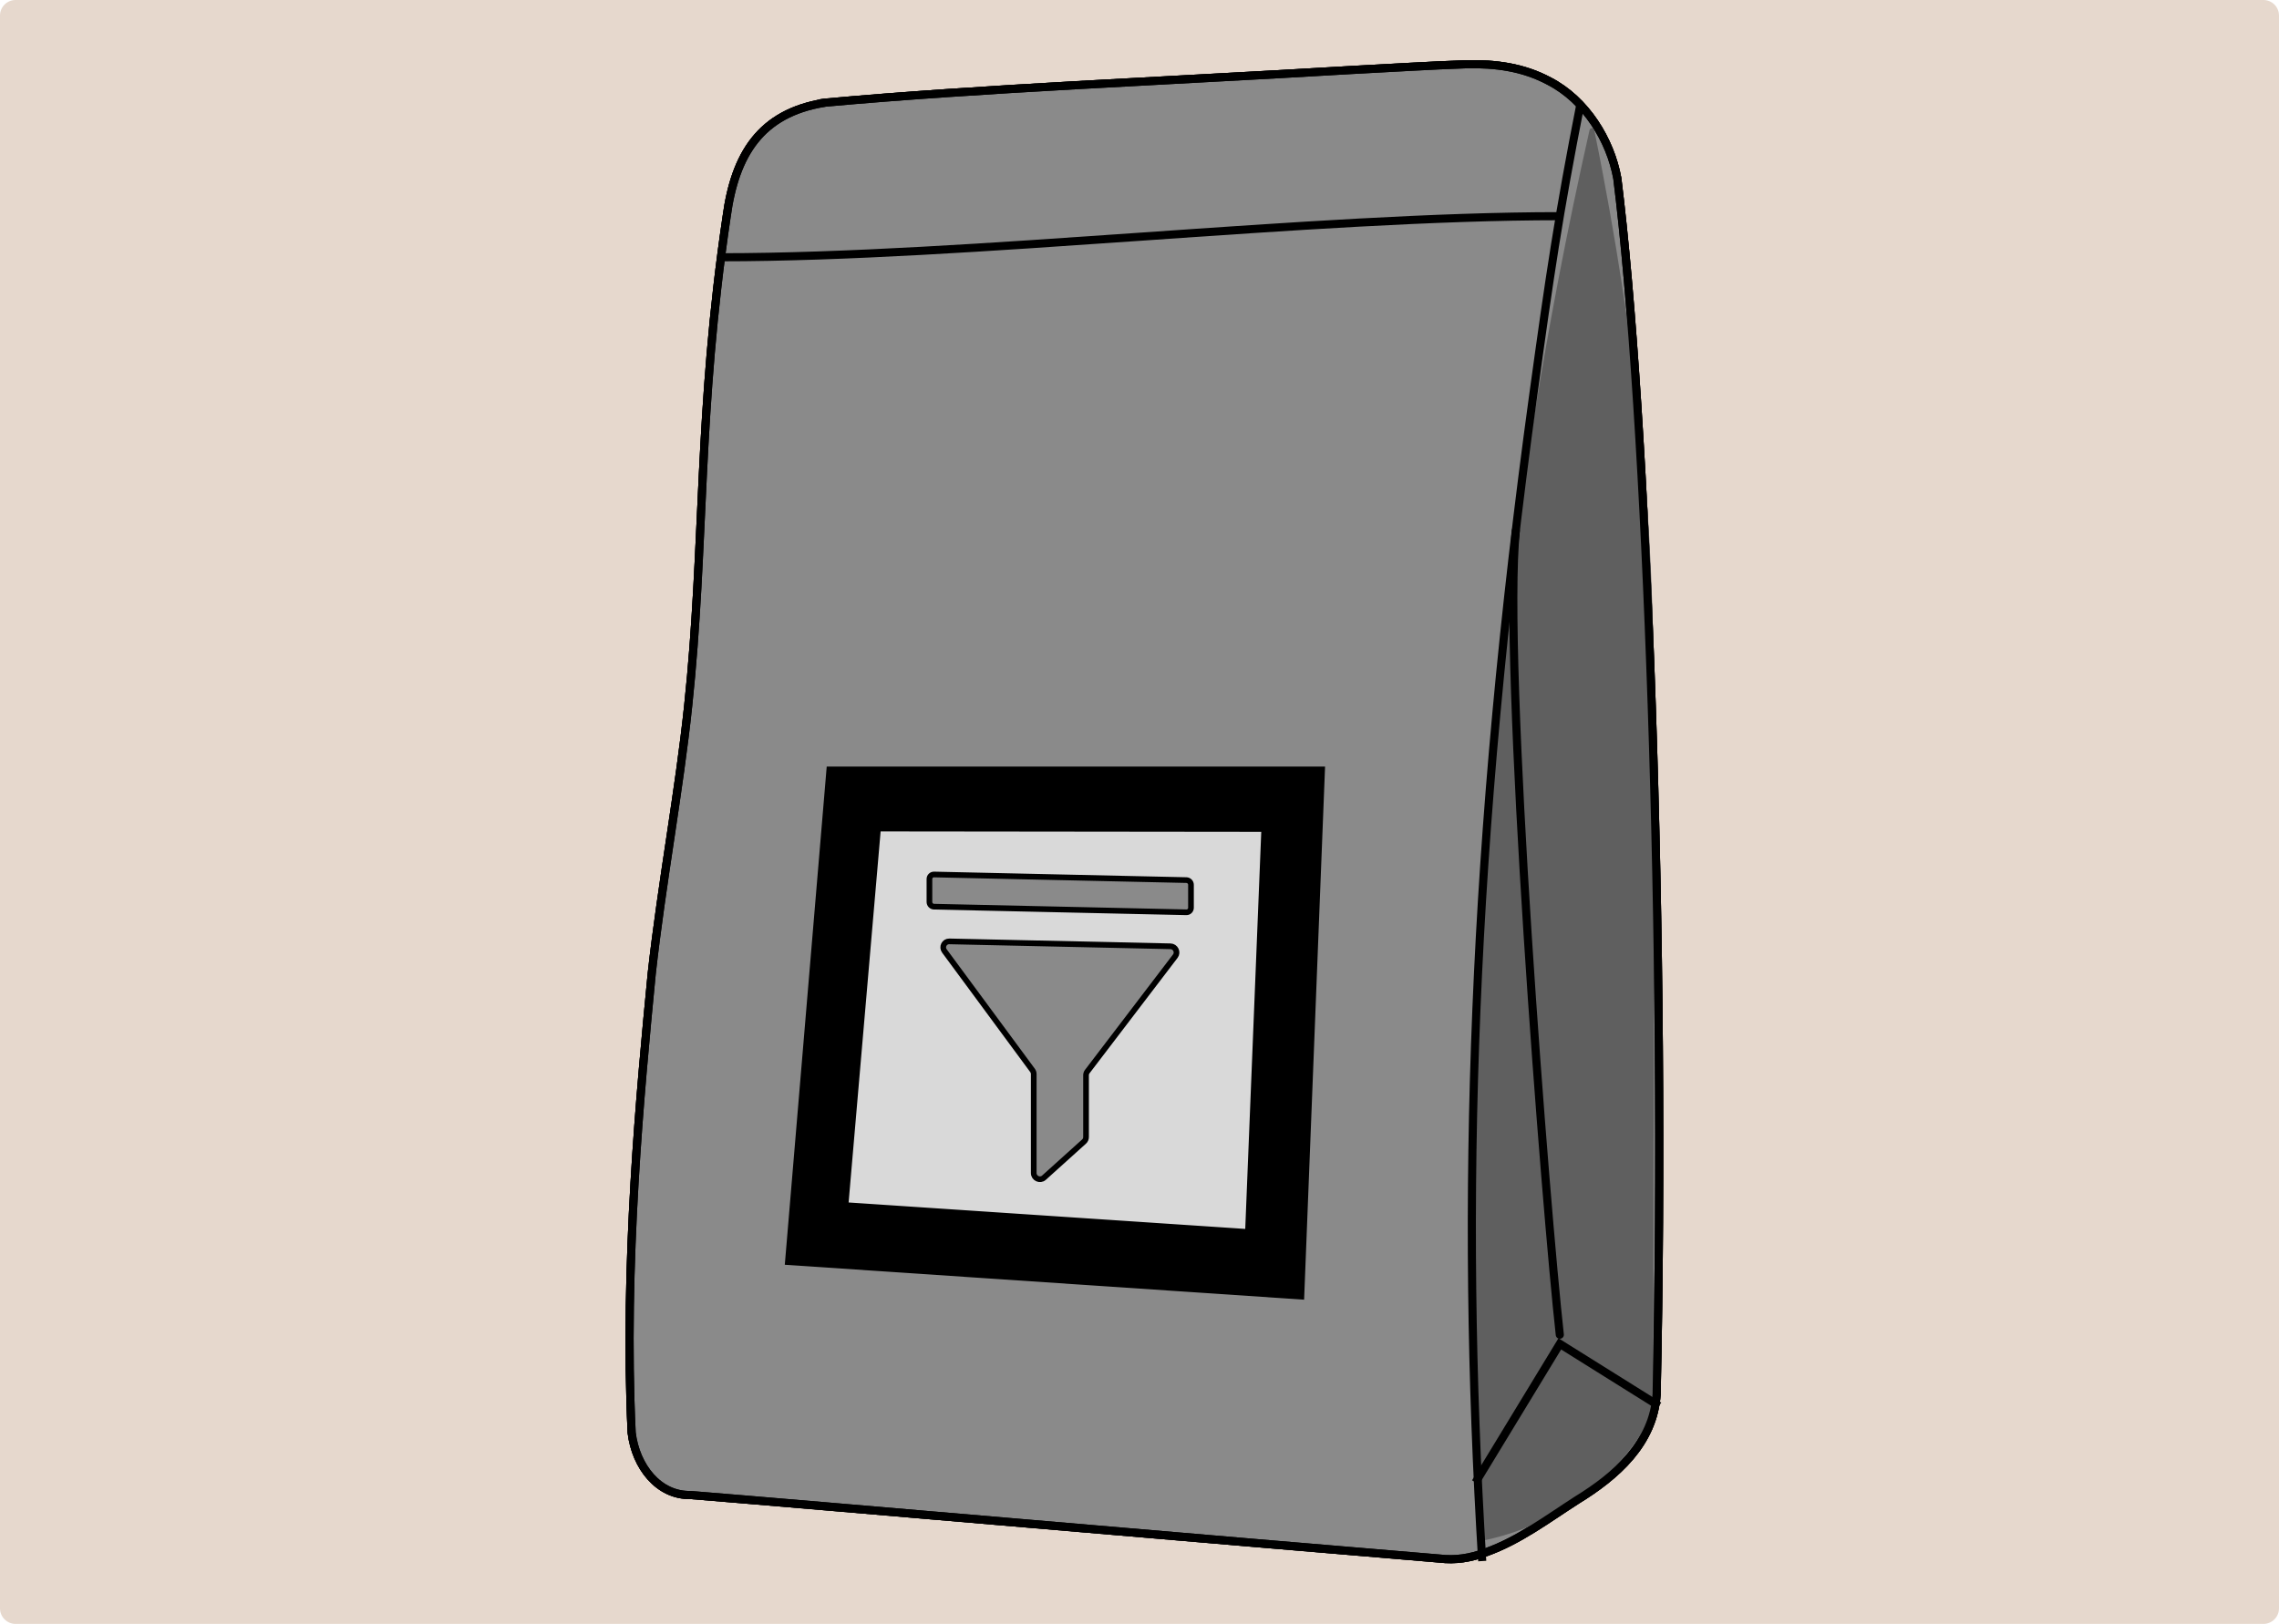 <svg width="1403" height="1000" viewBox="0 0 1403 1000" fill="none" xmlns="http://www.w3.org/2000/svg">
<path d="M0 9.6C0 4.298 4.298 0 9.6 0H1393.4C1398.7 0 1403 4.298 1403 9.6V990.4C1403 995.702 1398.7 1000 1393.4 1000H9.6C4.298 1000 0 995.702 0 990.4V9.6Z" fill="#E6D8CD"/>
<path d="M507.231 63.353C468.366 69.769 452.469 94.989 447.31 133.565C429.475 253.537 434.032 336.845 423.688 434.399C418.293 486.174 407.346 544.393 401.244 599.285C394.251 671.802 383.959 778.523 388.856 882.205C391.37 903.182 405.539 921.096 425.102 920.624C486.279 925.522 767.759 949.93 886.16 959.751C896.033 960.903 905.042 959.541 914.889 955.849C935.107 948.646 952.654 935.369 970.776 923.741C994.975 908.892 1017.84 888.805 1019.85 858.635C1026.01 580.534 1013.73 255.161 995.656 109.864C991.387 86.294 976.328 61.624 953.675 49.944C937.412 41.249 920.389 39.206 903.209 39.547C880.424 40.306 856.592 41.851 832.472 43.082C714.202 50.101 604.654 54.396 507.571 63.248L507.231 63.3V63.353Z" fill="#8A8A8A" stroke="black" stroke-width="5" stroke-miterlimit="10"/>
<path d="M507.231 63.353C468.366 69.769 452.469 94.989 447.31 133.565C429.475 253.537 434.032 336.845 423.688 434.399C418.293 486.174 407.346 544.393 401.244 599.285C394.251 671.802 383.959 778.523 388.856 882.205C391.37 903.182 405.539 921.096 425.102 920.624C486.279 925.522 767.759 949.93 886.16 959.751C896.033 960.903 905.042 959.541 914.889 955.849C935.107 948.646 952.654 935.369 970.776 923.741C994.975 908.892 1017.84 888.805 1019.85 858.635C1026.01 580.534 1013.73 255.161 995.656 109.864C991.387 86.294 976.328 61.624 953.675 49.944C937.412 41.249 920.389 39.206 903.209 39.547C880.424 40.306 856.592 41.851 832.472 43.082C714.202 50.101 604.654 54.396 507.571 63.248L507.231 63.3V63.353Z" fill="#8A8A8A" stroke="black" stroke-width="5" stroke-miterlimit="10"/>
<path d="M981.462 80.114C981.147 78.569 978.921 78.543 978.555 80.114C950.454 204.931 934.793 312.358 925.496 395.273C903.392 592.764 906.273 752.674 908.342 849.181C909.206 889.669 910.542 923.453 911.668 947.233C911.72 948.123 912.532 948.778 913.422 948.594C926.805 945.818 948.463 939.481 970.75 923.794C997.07 905.252 1011.19 882.886 1017.76 870.577C1017.86 870.368 1017.92 870.132 1017.92 869.896C1017.86 842.215 1017.79 789.365 1017.92 722.897C1018.47 442.649 1021.87 364.893 1007.34 240.757C1003.2 205.429 995.63 149.41 981.462 80.166V80.114Z" fill="#5F5F5F"/>
<path d="M973.056 63.562C959.595 131.968 954.043 169.549 943.907 243.219C906.195 517.549 898.784 738.192 912.481 961.296" stroke="black" stroke-width="5" stroke-miterlimit="10"/>
<path d="M443.748 158.42C596.273 158.42 807.723 133.121 960.248 133.121" stroke="black" stroke-width="5" stroke-miterlimit="10"/>
<path d="M908.369 912.873L960.25 827.549L1021.37 865.785" stroke="black" stroke-width="5" stroke-miterlimit="10"/>
<path d="M933.169 326.788C924.972 406.246 951.763 745.917 960.248 821.918" stroke="black" stroke-width="5" stroke-miterlimit="10" stroke-linecap="round"/>
<path d="M507.231 63.353C468.366 69.769 452.469 94.989 447.31 133.565C429.475 253.537 434.032 336.845 423.688 434.399C418.293 486.174 407.346 544.393 401.244 599.285C394.251 671.802 383.959 778.523 388.856 882.205C391.37 903.182 405.539 921.096 425.102 920.624C486.279 925.522 767.759 949.93 886.16 959.751C896.033 960.903 905.042 959.541 914.889 955.848C935.107 948.647 952.654 935.369 970.776 923.741C994.975 908.892 1017.84 888.805 1019.85 858.635C1026.01 580.534 1013.73 255.161 995.656 109.864C991.387 86.294 976.328 61.624 953.675 49.944C937.412 41.249 920.389 39.206 903.209 39.547C880.424 40.306 856.592 41.851 832.472 43.082C714.202 50.101 604.654 54.396 507.571 63.248L507.231 63.3V63.353Z" stroke="black" stroke-width="5" stroke-miterlimit="10"/>
<path d="M508.942 472.045L815.737 472.045L802.835 800.343L483.137 778.838L508.942 472.045Z" fill="black"/>
<path d="M542.129 512.001L776.454 512.259L766.599 756.772L522.42 740.485L542.129 512.001Z" fill="#D9D9D9"/>
<path d="M730.349 541.963L575.026 538.511C573.454 538.477 572.18 539.723 572.18 541.295V555.424C572.18 556.996 573.454 558.299 575.026 558.334L730.349 561.785C731.921 561.82 733.195 560.574 733.195 559.002V544.873C733.195 543.301 731.921 541.998 730.349 541.963Z" fill="#8A8A8A" stroke="black" stroke-width="3.5" stroke-miterlimit="10"/>
<path d="M584.415 579.702L720.554 582.728C723.637 582.796 725.399 586.359 723.549 588.785L669.338 659.882C668.853 660.521 668.589 661.302 668.589 662.111V700.236C668.589 701.282 668.154 702.269 667.383 702.962L642.667 725.236C640.272 727.396 636.386 725.609 636.386 722.343V661.396C636.386 660.586 636.122 659.793 635.637 659.133L581.421 585.627C579.571 583.119 581.333 579.634 584.415 579.702Z" fill="#8A8A8A" stroke="black" stroke-width="3.5" stroke-miterlimit="10"/>
</svg>
